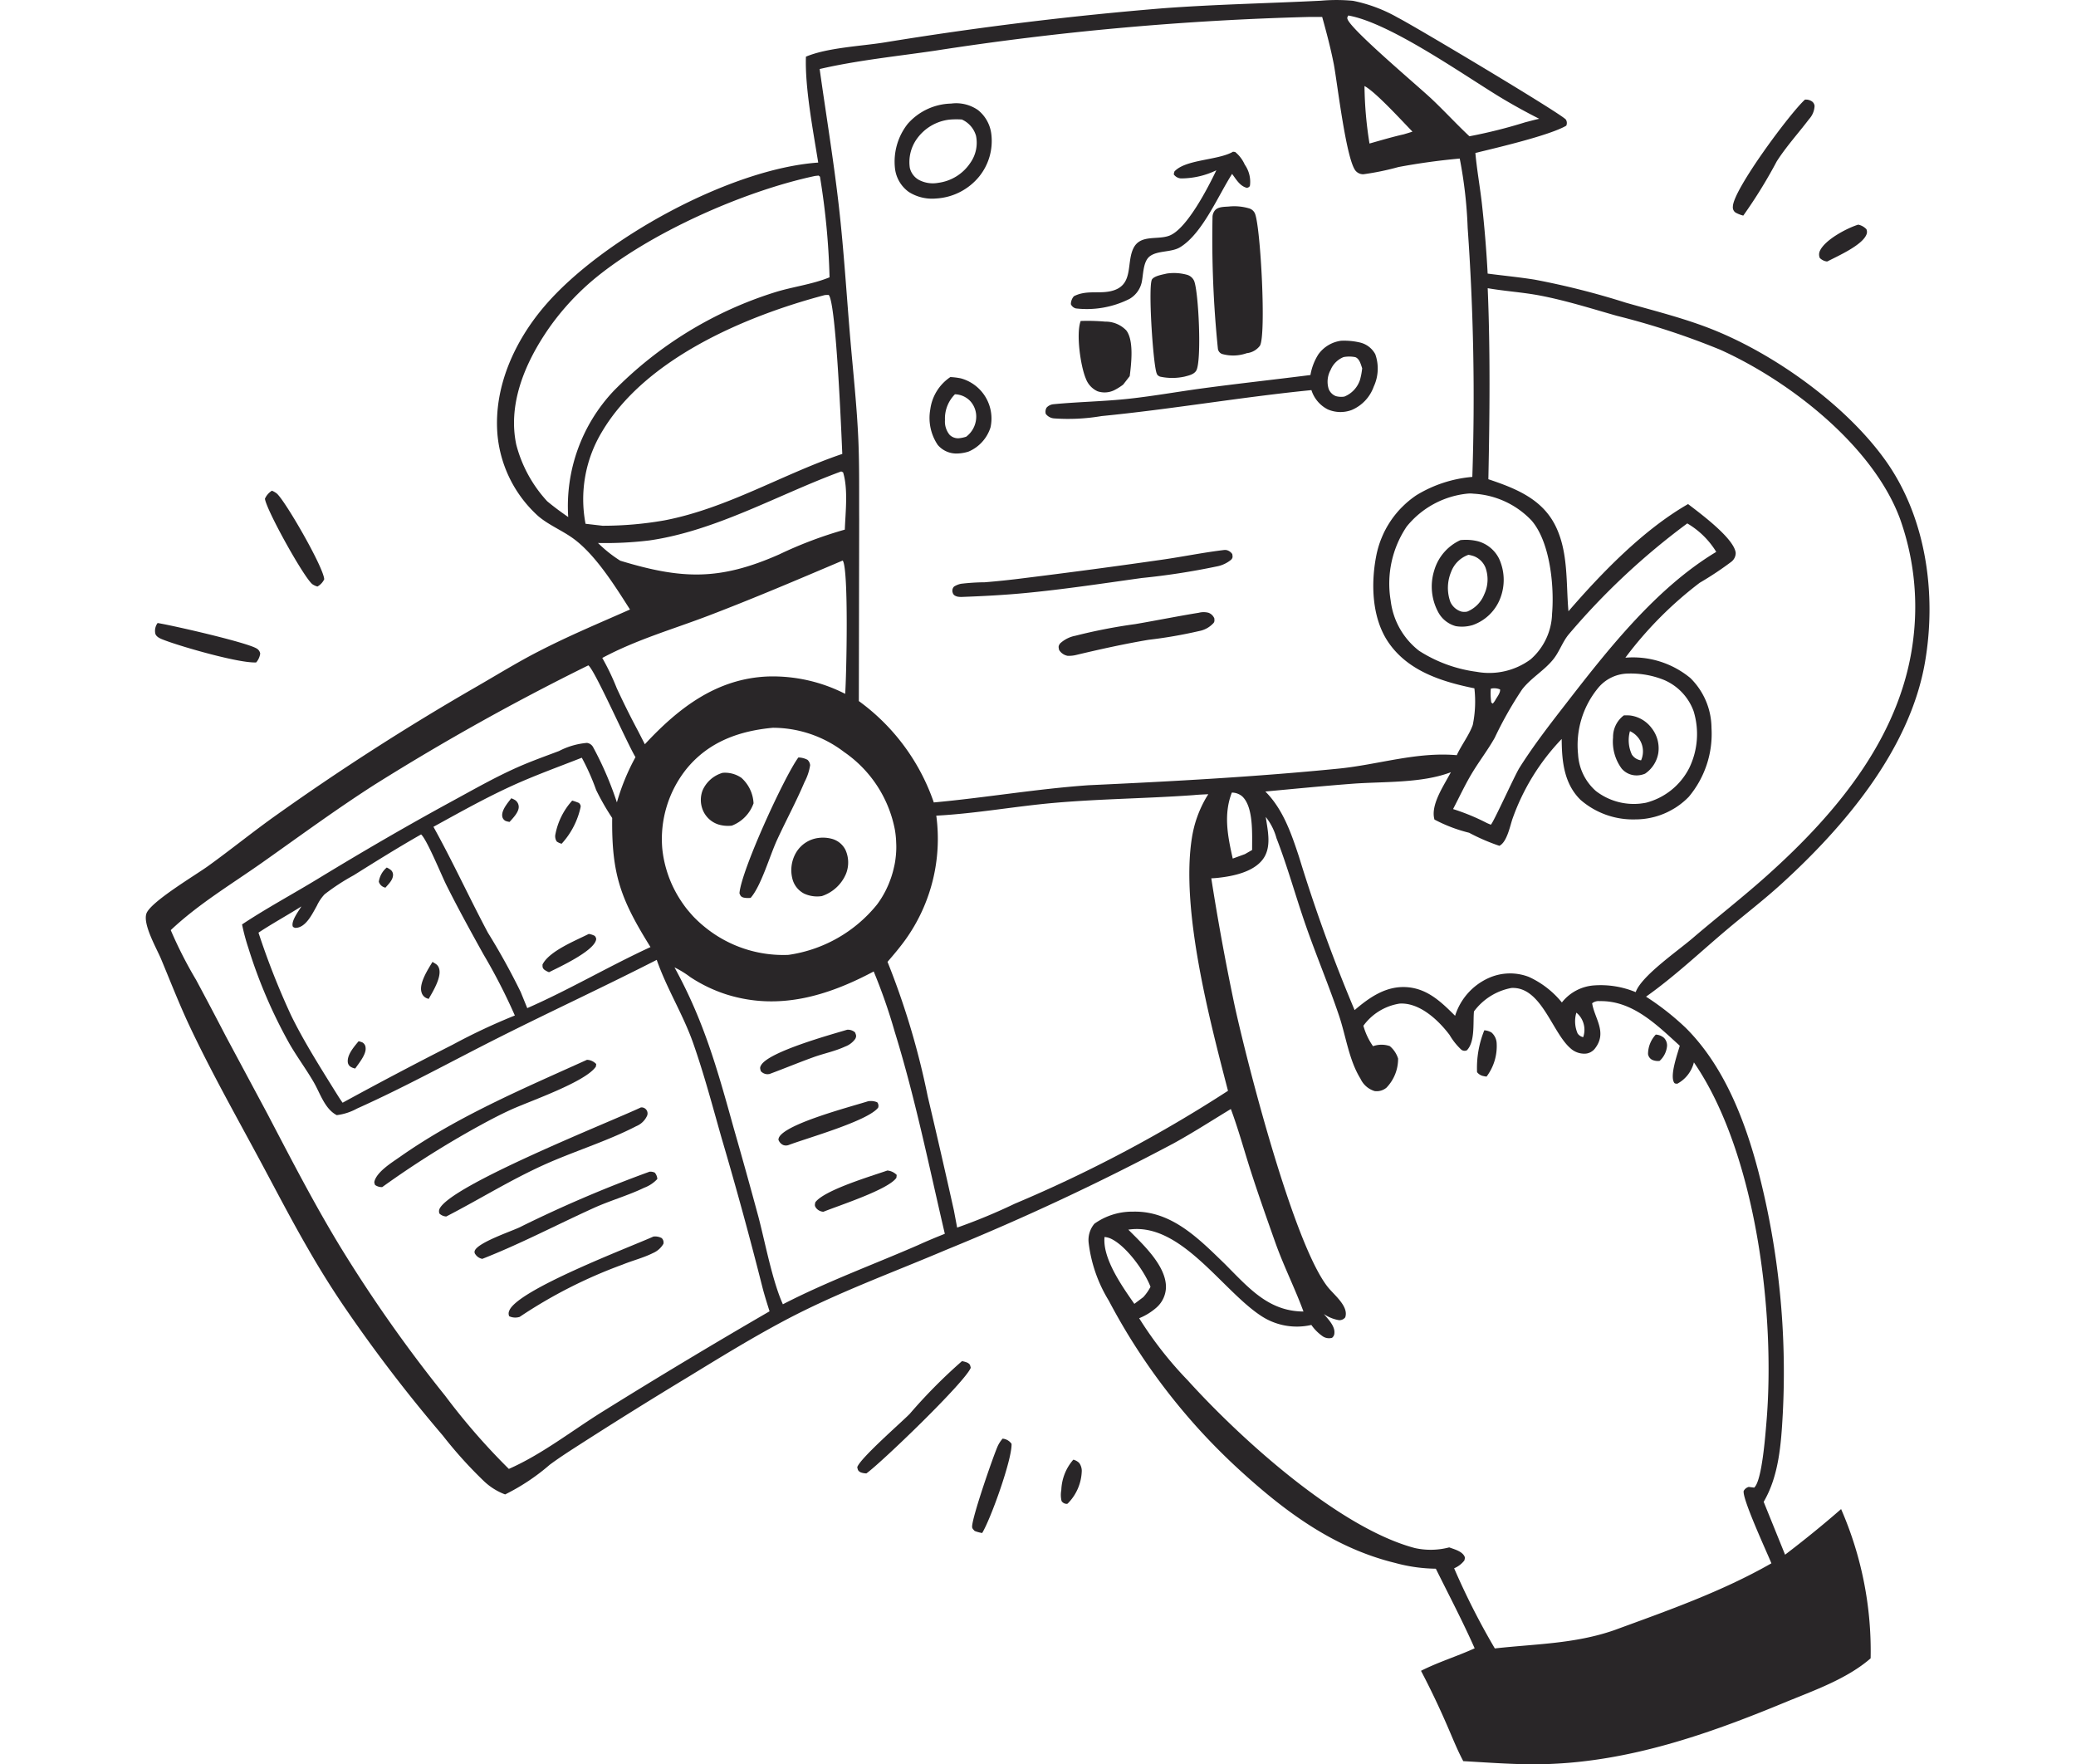 <svg xmlns="http://www.w3.org/2000/svg" xmlns:xlink="http://www.w3.org/1999/xlink" width="193" height="164" viewBox="0 0 193 164">
  <defs>
    <clipPath id="clip-path">
      <rect id="Rectangle_182" data-name="Rectangle 182" width="193" height="164" transform="translate(401 2153)" fill="#fff"/>
    </clipPath>
  </defs>
  <g id="Mask_Group_8" data-name="Mask Group 8" transform="translate(-401 -2153)" clip-path="url(#clip-path)">
    <g id="manage-promotions--and-discount-system-" transform="translate(414.559 2153)">
      <path id="Path_817" data-name="Path 817" d="M121.208,178.7a1.194,1.194,0,0,1,.547.309,1.244,1.244,0,0,1,.233.839,4.467,4.467,0,0,1-1.313,2.94.279.279,0,0,1-.082.021.575.575,0,0,1-.478-.261,2.388,2.388,0,0,1-.025-1.018A4.533,4.533,0,0,1,121.208,178.7Z" transform="translate(-34.982 -43.017)" fill="#292628"/>
      <path id="Path_818" data-name="Path 818" d="M204.064,47.8a1.449,1.449,0,0,1,.76.425.626.626,0,0,1,.024.439c-.341,1.028-2.694,2.054-3.648,2.553a.454.454,0,0,1-.1,0,1.138,1.138,0,0,1-.609-.319.808.808,0,0,1,.016-.676C200.987,49.2,202.992,48.132,204.064,47.8Z" transform="translate(-44.868 -26.918)" fill="#292628"/>
      <path id="Path_819" data-name="Path 819" d="M113.475,176.474a1.138,1.138,0,0,1,.832.48c.061,1.432-1.932,6.981-2.731,8.291a3.365,3.365,0,0,1-.7-.191c-.1-.117-.217-.2-.233-.358-.073-.736,1.99-6.678,2.395-7.565A2.947,2.947,0,0,1,113.475,176.474Z" transform="translate(-33.825 -42.744)" fill="#292628"/>
      <path id="Path_820" data-name="Path 820" d="M36.325,76a1.845,1.845,0,0,1,.451.258c.788.673,4.36,6.867,4.413,7.974a1.512,1.512,0,0,1-.628.674,1.493,1.493,0,0,1-.484-.224c-.815-.676-4.254-6.861-4.4-7.936A1.685,1.685,0,0,1,36.325,76Z" transform="translate(-24.606 -30.386)" fill="#292628"/>
      <path id="Path_821" data-name="Path 821" d="M24.264,90.024c1.378.22,8.23,1.785,9.2,2.364a.677.677,0,0,1,.338.478,1.6,1.6,0,0,1-.374.821c-1.588.086-6.937-1.46-8.516-2.063-.3-.115-.735-.26-.856-.59A1.218,1.218,0,0,1,24.264,90.024Z" transform="translate(-23.17 -32.111)" fill="#292628"/>
      <path id="Path_822" data-name="Path 822" d="M108.2,168.259a2.164,2.164,0,0,1,.5.139c.253.137.258.221.316.477-.489,1.289-8.254,8.774-9.7,9.819a1.654,1.654,0,0,1-.536-.1c-.251-.137-.257-.223-.315-.478.266-.827,4.094-4.158,4.874-4.952A48.835,48.835,0,0,1,108.2,168.259Z" transform="translate(-32.328 -41.733)" fill="#292628"/>
      <path id="Path_823" data-name="Path 823" d="M197.987,34.547a1,1,0,0,1,.674.184.591.591,0,0,1,.22.406,1.936,1.936,0,0,1-.517,1.229c-1,1.318-2.105,2.524-3,3.921a45.314,45.314,0,0,1-3.111,5.042,3.078,3.078,0,0,1-.709-.277.584.584,0,0,1-.258-.56C191.3,42.936,196.611,35.788,197.987,34.547Z" transform="translate(-43.744 -25.287)" fill="#292628"/>
      <path id="Path_824" data-name="Path 824" d="M132.288,24.055a16.489,16.489,0,0,1,2.98.007,13.89,13.89,0,0,1,4.152,1.553c1.517.765,15.4,9.045,15.655,9.5a.605.605,0,0,1,.028.558c-1.565.911-6.494,2.058-8.448,2.534.136,1.539.416,3.073.594,4.609q.371,3.3.547,6.606c1.453.189,2.911.33,4.358.559a72.305,72.305,0,0,1,8.486,2.144c2.693.769,5.422,1.441,8.029,2.477,5.821,2.312,12.41,7.03,16.078,12.138,3.816,5.314,4.8,12.443,3.71,18.788-1.39,8.1-7.467,15.277-13.378,20.65-1.644,1.495-3.411,2.847-5.108,4.279-2.484,2.1-4.792,4.291-7.451,6.177a24.746,24.746,0,0,1,3.685,2.894c3.564,3.54,5.524,8.623,6.771,13.406q.353,1.371.654,2.755t.549,2.778q.248,1.394.443,2.8t.336,2.812q.142,1.409.23,2.822t.122,2.829q.034,1.416.015,2.832t-.092,2.83c-.153,2.769-.347,5.763-1.777,8.2l1.99,4.914c1.789-1.363,3.513-2.76,5.209-4.24A32.968,32.968,0,0,1,183.4,178.14c-2.217,1.932-5.316,3-8,4.109-7.118,2.947-14.41,5.489-22.19,5.723-2.56.077-5.125-.135-7.68-.275-.606-1.131-1.078-2.366-1.6-3.541q-1.078-2.47-2.33-4.857c1.605-.814,3.349-1.344,4.988-2.091-1.108-2.5-2.392-4.944-3.61-7.4a14.909,14.909,0,0,1-3.773-.534c-5.487-1.338-9.926-4.531-14.04-8.247q-.958-.859-1.877-1.759t-1.8-1.84q-.878-.94-1.713-1.918t-1.627-1.993q-.791-1.014-1.537-2.063t-1.443-2.129q-.7-1.08-1.348-2.191t-1.249-2.249A13.272,13.272,0,0,1,110.7,139.5a2.356,2.356,0,0,1,.533-1.756,6.044,6.044,0,0,1,3.6-1.126c3.608-.094,6.159,2.568,8.559,4.888l.481.489c2,2.024,3.784,3.89,6.8,3.906-.795-2.167-1.845-4.234-2.617-6.412-.787-2.221-1.579-4.454-2.3-6.7-.609-1.9-1.137-3.842-1.834-5.712-1.76,1.066-3.481,2.177-5.284,3.172a229.048,229.048,0,0,1-21.172,9.914c-5.045,2.144-10.193,4.005-15.04,6.58-3.035,1.612-5.957,3.408-8.888,5.2q-5.273,3.186-10.454,6.519c-.841.541-1.674,1.084-2.479,1.679a19.549,19.549,0,0,1-4.151,2.763,5.821,5.821,0,0,1-1.942-1.207,40,40,0,0,1-3.863-4.28,139.2,139.2,0,0,1-9.324-12.211q-1.659-2.461-3.135-5.035c-1.65-2.843-3.157-5.771-4.717-8.664-2.155-4-4.377-7.951-6.319-12.06-.983-2.079-1.809-4.213-2.695-6.333-.394-.944-1.692-3.182-1.358-4.194.361-1.091,4.6-3.6,5.747-4.433,2.158-1.554,4.221-3.236,6.393-4.771q9.029-6.42,18.633-11.944c1.864-1.076,3.712-2.216,5.626-3.2,2.906-1.5,5.594-2.612,8.562-3.926-1.38-2.16-3.185-5.065-5.241-6.575-1.047-.769-2.272-1.249-3.272-2.09a11.6,11.6,0,0,1-3.811-7.637c-.356-4.407,1.619-8.7,4.45-11.978,5.346-6.2,17.217-12.692,25.373-13.265-.47-2.941-1.244-6.962-1.142-9.844,1.975-.835,5.1-.973,7.274-1.318q12.878-2.109,25.884-3.178C122.465,24.394,127.4,24.3,132.288,24.055Zm-1.045,1.508q-8.746.225-17.46,1.009T96.423,28.7c-3.548.522-7.238.895-10.729,1.705.6,4.276,1.307,8.542,1.794,12.832.462,4.076.707,8.165,1.055,12.25.267,3.124.613,6.253.748,9.387.107,2.471.064,4.958.078,7.431l-.032,16.852a19.45,19.45,0,0,1,6.969,9.423c4.813-.441,9.562-1.261,14.386-1.6,7.743-.355,15.533-.777,23.246-1.544,3.677-.366,7.249-1.577,10.988-1.248.421-.929,1.161-1.879,1.487-2.816a10.765,10.765,0,0,0,.15-3.4c-3.041-.617-6.2-1.611-8.022-4.315-1.516-2.255-1.608-5.427-1.1-8.013q.041-.212.093-.421t.113-.416q.062-.207.134-.41t.154-.4q.082-.2.173-.4t.192-.386q.1-.191.211-.376t.229-.366q.119-.18.247-.354t.264-.341q.136-.167.28-.328t.3-.314q.152-.153.311-.3t.325-.283q.166-.138.339-.267t.351-.25a11.9,11.9,0,0,1,5.214-1.712,222.467,222.467,0,0,0-.433-23.153,41.464,41.464,0,0,0-.737-6.44q-2.865.26-5.692.787a24.587,24.587,0,0,1-3.258.672.919.919,0,0,1-.662-.251c-.924-.784-1.782-8.378-2.1-10-.288-1.47-.675-2.93-1.077-4.373Zm-4.076,74.366c.184,1.29.574,2.825-.286,3.956-.9,1.178-2.784,1.557-4.178,1.705q-.3.033-.6.043.932,5.961,2.178,11.865c1.206,5.5,5.49,22.152,8.661,26.136.587.738,1.969,1.794,1.612,2.812a.682.682,0,0,1-.574.26,3.46,3.46,0,0,1-1.408-.571c.383.467,1.033,1.11.977,1.761a.566.566,0,0,1-.22.449,1.045,1.045,0,0,1-.84-.122,4.24,4.24,0,0,1-1.083-1.074,6.029,6.029,0,0,1-4.757-.9c-3.586-2.4-7.363-8.561-12.1-7.978l-.16.018c1.317,1.333,3.537,3.355,3.5,5.378a2.6,2.6,0,0,1-.878,1.863,5.66,5.66,0,0,1-1.613.995,34.914,34.914,0,0,0,4.52,5.778c4.861,5.371,14.012,13.7,21.106,15.584a6.805,6.805,0,0,0,3.2-.061c.466.176,1.16.347,1.408.815.083.156.032.24,0,.4a2.381,2.381,0,0,1-.952.729,67.592,67.592,0,0,0,3.783,7.449c3.8-.425,7.406-.421,11.079-1.688,4.978-1.824,10.012-3.583,14.633-6.224-.409-1.012-2.737-6.026-2.575-6.731a.771.771,0,0,1,.466-.371l.507.066c.728-.612,1.042-4.922,1.137-6.03.859-10.028-.929-25.046-6.74-33.5a3.1,3.1,0,0,1-1.549,1.988c-.132-.021-.227.009-.3-.12-.394-.7.331-2.667.536-3.414-2.111-1.909-4.369-4.209-7.447-4.146a.963.963,0,0,0-.7.2c.236,1.45,1.426,2.692.265,4.2q-.038.049-.08.094a1.2,1.2,0,0,1-.089.086q-.047.041-.1.077t-.1.066a1.218,1.218,0,0,1-.11.056,1.232,1.232,0,0,1-.115.045,1.191,1.191,0,0,1-.119.033q-.06.013-.122.021a1.9,1.9,0,0,1-1.47-.517c-1.695-1.485-2.7-5.733-5.463-5.584a5.6,5.6,0,0,0-3.484,2.182c-.1,1.057.12,2.8-.654,3.606a.487.487,0,0,1-.546-.074,6.169,6.169,0,0,1-1.073-1.356c-1.043-1.379-2.791-3.022-4.641-2.905a5.138,5.138,0,0,0-3.365,2.059,6.168,6.168,0,0,0,.895,1.9,2.36,2.36,0,0,1,1.558-.009,2.488,2.488,0,0,1,.773,1.156,3.856,3.856,0,0,1-1.084,2.712,1.416,1.416,0,0,1-1.1.312,2.128,2.128,0,0,1-1.312-1.148c-1.076-1.734-1.346-3.938-1.993-5.857-.954-2.83-2.119-5.586-3.1-8.407-.936-2.688-1.687-5.445-2.718-8.1A5.489,5.489,0,0,0,127.167,99.929ZM147.8,50.778c.248,5.929.182,11.828.062,17.758,2.506.84,4.991,1.816,6.236,4.329,1.216,2.454.975,5.3,1.21,7.945,3.112-3.6,6.979-7.589,11.12-9.965,1.122.863,4.3,3.2,4.429,4.547a1.04,1.04,0,0,1-.4.811,30.213,30.213,0,0,1-2.947,1.958,35.192,35.192,0,0,0-6.911,6.965,8.383,8.383,0,0,1,6.035,1.884,6.56,6.56,0,0,1,1.972,4.652,9.1,9.1,0,0,1-2.116,6.4q-.12.122-.245.239t-.257.227q-.131.11-.267.214t-.278.2q-.141.1-.287.186t-.3.172q-.15.082-.3.157t-.311.142q-.158.067-.318.127t-.324.111q-.163.051-.329.094t-.333.078q-.168.035-.337.062t-.339.045q-.17.018-.341.028t-.342.011a7.431,7.431,0,0,1-5.154-1.818c-1.545-1.52-1.736-3.609-1.749-5.657a20.676,20.676,0,0,0-4.594,7.479c-.223.69-.514,2.118-1.2,2.453a18.616,18.616,0,0,1-2.813-1.214,14.08,14.08,0,0,1-3.22-1.227c-.372-1.263.741-2.963,1.332-4.048q.1-.177.194-.352c-2.746,1.046-6.259.85-9.181,1.073-2.7.206-5.378.472-8.068.72,1.646,1.651,2.411,3.892,3.128,6.064a148.065,148.065,0,0,0,5.17,14.255c1.4-1.2,2.957-2.283,4.9-2.129,1.9.152,3.167,1.389,4.443,2.658a5.725,5.725,0,0,1,3.094-3.5,4.865,4.865,0,0,1,3.755-.118,8.5,8.5,0,0,1,3.077,2.38,4.189,4.189,0,0,1,2.959-1.584,8.5,8.5,0,0,1,3.9.622l.055-.126c.665-1.5,3.844-3.693,5.241-4.888,2.278-1.95,4.66-3.8,6.892-5.8,6.674-5.969,12.787-13.32,13.682-22.559a24.354,24.354,0,0,0-1.3-10.646c-2.524-6.774-10.247-12.789-16.719-15.7a69.921,69.921,0,0,0-9.614-3.151c-2.341-.667-4.677-1.406-7.07-1.869C151.085,51.156,149.43,51.063,147.8,50.778ZM64.189,85.838A221.859,221.859,0,0,0,44.342,96.913c-3.572,2.286-6.98,4.792-10.442,7.237-2.9,2.045-5.944,3.858-8.533,6.3a39.4,39.4,0,0,0,2.358,4.627q1.4,2.608,2.762,5.233l3.834,7.153c2.194,4.186,4.349,8.381,6.807,12.421q2.212,3.609,4.648,7.07t5.089,6.76a60.962,60.962,0,0,0,5.934,6.818c3.082-1.355,5.861-3.551,8.718-5.328q7.685-4.784,15.519-9.322c-.23-.743-.471-1.484-.663-2.238q-1.753-6.937-3.776-13.8c-.851-2.985-1.643-6-2.676-8.931-.934-2.646-2.447-5.038-3.373-7.7-4.828,2.466-9.757,4.745-14.6,7.18-4.41,2.216-8.762,4.626-13.267,6.644a5.2,5.2,0,0,1-1.882.61c-1.116-.575-1.54-2.034-2.142-3.067-.7-1.207-1.54-2.335-2.241-3.546a46.151,46.151,0,0,1-3.827-8.906,19.169,19.169,0,0,1-.593-2.209c2.278-1.514,4.728-2.825,7.066-4.25,4.107-2.5,8.227-4.9,12.453-7.2,2.008-1.091,4.01-2.236,6.1-3.162,1.256-.557,2.565-1.022,3.85-1.507a6.857,6.857,0,0,1,2.594-.754.758.758,0,0,1,.585.416,31.2,31.2,0,0,1,2.2,5.114,20.308,20.308,0,0,1,1.728-4.205C67.775,93.053,64.772,86.225,64.189,85.838ZM120.461,97.9c-4.3.311-8.613.343-12.9.715-3.676.319-7.342,1-11.024,1.193a16.112,16.112,0,0,1-2.866,11.527c-.516.718-1.09,1.393-1.667,2.063a71.972,71.972,0,0,1,3.733,12.489q1.253,5.3,2.439,10.621l.3,1.593a53.732,53.732,0,0,0,5.345-2.216,127.05,127.05,0,0,0,19.835-10.5c-1.72-6.62-4.423-16.887-3.349-23.556q.079-.487.2-.965t.289-.943q.166-.465.374-.912t.456-.874q.1-.162.2-.319C121.375,97.838,120.915,97.853,120.461,97.9ZM72.2,113.913c2.74,4.982,3.992,9.5,5.5,14.927q1.186,4.128,2.305,8.274c.634,2.417,1.287,5.929,2.27,8.115,4.068-2.1,8.353-3.667,12.545-5.49.828-.38,1.665-.725,2.511-1.063-1.474-6.3-2.758-12.658-4.675-18.836a51.28,51.28,0,0,0-1.937-5.548c-4.313,2.293-8.828,3.647-13.655,2.146a13.693,13.693,0,0,1-3.4-1.626A8.79,8.79,0,0,0,72.2,113.913ZM81.34,91.639c-3.115.29-5.913,1.285-7.968,3.753a10.423,10.423,0,0,0-2.306,7.512q.028.261.068.521t.093.517q.053.257.119.512t.143.505q.078.251.168.5t.192.489q.1.242.215.479t.239.468q.125.231.261.456t.283.443q.147.218.3.428t.325.413q.168.2.345.4t.364.379q.186.185.382.361t.4.342a11.537,11.537,0,0,0,7.826,2.633,12.943,12.943,0,0,0,8.243-4.685q.136-.184.263-.374t.244-.387q.117-.2.224-.4t.2-.409q.1-.207.183-.419t.162-.427q.075-.216.14-.435t.118-.442q.054-.222.1-.447t.073-.451q.031-.227.05-.454t.027-.457q.008-.228,0-.457t-.019-.457q-.015-.228-.041-.455t-.064-.453a11.35,11.35,0,0,0-4.724-7.248A10.926,10.926,0,0,0,81.34,91.639Zm4.831-40.221c-7.365,1.946-16.709,5.9-20.734,12.741a12.128,12.128,0,0,0-1.508,8.518l1.581.183a32.992,32.992,0,0,0,5.757-.5c5.811-1.114,10.978-4.294,16.532-6.177-.078-1.759-.573-14.119-1.266-14.777A3.53,3.53,0,0,0,86.171,51.418ZM48.641,101.553c-2.132,1.212-4.193,2.5-6.269,3.8a20.168,20.168,0,0,0-2.7,1.764,4.039,4.039,0,0,0-.725,1.077c-.422.741-1.04,2.083-2.035,2.044-.109-.058-.195-.058-.218-.194-.089-.525.557-1.359.819-1.8-1.318.834-2.69,1.578-3.989,2.44a70.532,70.532,0,0,0,3.032,7.692c1.172,2.395,2.661,4.747,4.067,7.012.235.371.463.75.721,1.105q5.081-2.778,10.244-5.4a56.714,56.714,0,0,1,5.769-2.709,53.747,53.747,0,0,0-2.915-5.678c-1.183-2.129-2.367-4.277-3.455-6.456C50.54,105.354,49.171,102.005,48.641,101.553ZM85.259,40.347C78.606,41.763,69.694,45.71,64.5,50.122q-.635.544-1.231,1.132t-1.148,1.215q-.553.628-1.06,1.293T60.1,55.127c-1.944,2.984-3.376,6.6-2.609,10.2a12.331,12.331,0,0,0,2.873,5.256c.631.526,1.278,1,1.955,1.468a15.607,15.607,0,0,1,4.22-11.718,36.15,36.15,0,0,1,14.891-9.142c1.706-.549,3.523-.744,5.184-1.425a68.035,68.035,0,0,0-.891-9.356l-.131-.1ZM63.581,94.423c-2.173.856-4.357,1.638-6.484,2.609-2.48,1.131-4.921,2.5-7.308,3.813,1.79,3.224,3.33,6.584,5.062,9.841A62.821,62.821,0,0,1,57.9,116.2l.611,1.5c3.9-1.709,7.59-3.894,11.456-5.675-2.755-4.424-3.621-6.72-3.56-12a22.75,22.75,0,0,1-1.491-2.6A21.255,21.255,0,0,0,63.581,94.423Zm82.351-24.55a8.346,8.346,0,0,0-5.667,3.067,9.5,9.5,0,0,0-1.485,6.87,6.931,6.931,0,0,0,2.649,4.679,13.045,13.045,0,0,0,5.342,1.948,6.485,6.485,0,0,0,5.013-1.152,5.83,5.83,0,0,0,2-4.242c.215-2.524-.167-6.646-1.9-8.662a8.018,8.018,0,0,0-5.4-2.5A2.653,2.653,0,0,0,145.932,69.873Zm-58.1,6.222c-4.132,1.755-8.253,3.512-12.447,5.114-3.369,1.288-6.7,2.226-9.9,3.939a22.619,22.619,0,0,1,1.349,2.819q.935,2.02,1.983,3.983l.626,1.221c3.123-3.365,6.666-6.111,11.447-6.3a14.811,14.811,0,0,1,7.177,1.614C88.179,87.025,88.413,76.835,87.836,76.094Zm78.52-3.45a65.4,65.4,0,0,0-11.049,10.348c-.558.693-.845,1.582-1.4,2.275-.835,1.047-2.059,1.724-2.894,2.793a35.119,35.119,0,0,0-2.558,4.513c-.616,1.093-1.386,2.1-2.04,3.169-.68,1.112-1.227,2.3-1.83,3.453a20.008,20.008,0,0,1,3.163,1.307l.346.146c.236-.171,2.221-4.591,2.67-5.3,1.35-2.141,2.929-4.162,4.479-6.16,3.885-5.01,8.308-10.593,13.808-13.9A7.733,7.733,0,0,0,166.356,72.644ZM160.826,86.6a3.675,3.675,0,0,0-2.809,1.4,8.346,8.346,0,0,0-1.815,6.107,4.911,4.911,0,0,0,1.656,3.41,5.763,5.763,0,0,0,4.1,1.174q.273-.031.544-.08a6.257,6.257,0,0,0,4.04-3.244,7.229,7.229,0,0,0,.4-5.273,5.02,5.02,0,0,0-2.749-2.9A8.273,8.273,0,0,0,160.826,86.6ZM87.7,67.811c-5.839,2.143-11.651,5.527-17.835,6.414a33.788,33.788,0,0,1-4.777.238,12.135,12.135,0,0,0,2.071,1.647c5.748,1.75,9.251,1.848,14.759-.579a38.339,38.339,0,0,1,6.115-2.31c.06-1.631.318-3.765-.16-5.326ZM134.84,25.43c-.074.161-.133.182-.064.357.41,1.048,6.57,6.221,7.84,7.424,1.185,1.123,2.294,2.33,3.484,3.446a46.784,46.784,0,0,0,5.187-1.3c.434-.109.868-.232,1.305-.327q-1.9-.958-3.717-2.058C145.294,30.779,138.636,26.092,134.84,25.43ZM112.179,138.974c-.2,2.012,1.664,4.628,2.771,6.215l.836-.628a4.564,4.564,0,0,0,.667-.957c-.555-1.456-2.3-3.869-3.742-4.5A1.829,1.829,0,0,0,112.179,138.974ZM136.347,31.987a35.287,35.287,0,0,0,.465,5.344c1.06-.3,2.119-.615,3.194-.858.265-.082.538-.157.8-.25C139.892,35.294,137.38,32.525,136.347,31.987ZM124.014,97.664c-.79,2.041-.38,4.071.083,6.133l1.131-.412L125.9,103c-.015-1.388.161-3.993-.932-4.994A1.51,1.51,0,0,0,124.014,97.664Zm32.029,20.458a2.839,2.839,0,0,0,.114,1.925.826.826,0,0,0,.522.351,2.087,2.087,0,0,0-.177-1.748A1.864,1.864,0,0,0,156.042,118.122Zm-7.953-30.116a5.414,5.414,0,0,0,.045,1.288l.134.1a1.858,1.858,0,0,0,.281-.4c.154-.258.436-.615.4-.917A1.361,1.361,0,0,0,148.089,88.006Z" transform="translate(-23.052 -23.989)" fill="#292628"/>
      <path id="Path_825" data-name="Path 825" d="M179.585,99.813a4.548,4.548,0,0,1,.582.008,2.964,2.964,0,0,1,1.987,1.154,3.037,3.037,0,0,1,.563,1.112,3.048,3.048,0,0,1,.1.932,3.043,3.043,0,0,1-.031.312,2.891,2.891,0,0,1-1.227,1.9,2.071,2.071,0,0,1-.784.161,1.821,1.821,0,0,1-1.392-.634,4.213,4.213,0,0,1-.8-2.89A2.5,2.5,0,0,1,179.585,99.813Zm.567,1.467a3.152,3.152,0,0,0,.18,2.174,1.2,1.2,0,0,0,.857.536,2.066,2.066,0,0,0-1.037-2.71Z" transform="translate(-42.18 -33.314)" fill="#292628"/>
      <path id="Path_826" data-name="Path 826" d="M162.031,81.234a4.677,4.677,0,0,1,1.678.12,3.119,3.119,0,0,1,1.917,1.608,4.731,4.731,0,0,1,.126,3.634,4.255,4.255,0,0,1-2.56,2.527,3.43,3.43,0,0,1-1.591.107,2.635,2.635,0,0,1-1.617-1.27,5.01,5.01,0,0,1-.393-3.891A4.472,4.472,0,0,1,162.031,81.234Zm.755,1.362a2.674,2.674,0,0,0-1.623,1.6,3.84,3.84,0,0,0-.06,2.8,1.626,1.626,0,0,0,.082.153,1.645,1.645,0,0,0,.209.276,1.7,1.7,0,0,0,.125.12,1.664,1.664,0,0,0,.137.106,1.654,1.654,0,0,0,.466.225,1.286,1.286,0,0,0,.547,0,2.884,2.884,0,0,0,1.575-1.6,3.253,3.253,0,0,0,.121-2.477,1.909,1.909,0,0,0-1.059-1.064A3.3,3.3,0,0,0,162.786,82.6Z" transform="translate(-39.819 -31.027)" fill="#292628"/>
      <path id="Path_827" data-name="Path 827" d="M61.671,108.6a1.759,1.759,0,0,1,.383.187.771.771,0,0,1,.31.61c.006.505-.544,1.054-.851,1.4a1.935,1.935,0,0,1-.36-.086.571.571,0,0,1-.327-.5C60.791,109.666,61.35,109.015,61.671,108.6Z" transform="translate(-27.698 -34.396)" fill="#292628"/>
      <path id="Path_828" data-name="Path 828" d="M68.028,108.845a5.044,5.044,0,0,1,.643.228c.1.154.152.168.14.364a7.341,7.341,0,0,1-1.766,3.419,1.44,1.44,0,0,1-.454-.206.884.884,0,0,1-.138-.607A6.491,6.491,0,0,1,68.028,108.845Z" transform="translate(-28.39 -34.426)" fill="#292628"/>
      <path id="Path_829" data-name="Path 829" d="M69.4,122.978a1.662,1.662,0,0,1,.569.189c.108.17.162.238.084.451-.384,1.045-3.341,2.417-4.349,2.918a1.981,1.981,0,0,1-.434-.233c-.182-.165-.167-.258-.169-.481C65.722,124.568,68.175,123.6,69.4,122.978Z" transform="translate(-28.224 -36.164)" fill="#292628"/>
      <path id="Path_830" data-name="Path 830" d="M48.486,115.939a1.74,1.74,0,0,1,.408.253.607.607,0,0,1,.177.411c.007.481-.412.868-.709,1.21-.029-.009-.058-.017-.086-.028a.781.781,0,0,1-.527-.53A2.131,2.131,0,0,1,48.486,115.939Z" transform="translate(-26.09 -35.298)" fill="#292628"/>
      <path id="Path_831" data-name="Path 831" d="M45.463,134.351a2.149,2.149,0,0,1,.352.11.594.594,0,0,1,.3.512c.072.594-.644,1.449-.963,1.913a1.159,1.159,0,0,1-.456-.178.581.581,0,0,1-.232-.38C44.369,135.616,45.043,134.868,45.463,134.351Z" transform="translate(-25.685 -37.563)" fill="#292628"/>
      <path id="Path_832" data-name="Path 832" d="M53.289,125.94c.273.174.487.248.6.572.293.809-.566,2.19-.955,2.871-.03-.01-.061-.02-.09-.032a.821.821,0,0,1-.571-.579C52.009,127.94,52.884,126.618,53.289,125.94Z" transform="translate(-26.641 -36.528)" fill="#292628"/>
      <path id="Path_833" data-name="Path 833" d="M83.914,105.9a2.685,2.685,0,0,1,1.738.464,3.391,3.391,0,0,1,1.132,2.373,3.466,3.466,0,0,1-2.018,2.074,3.122,3.122,0,0,1-1.251-.109,2.349,2.349,0,0,1-1.375-1.181,2.5,2.5,0,0,1-.091-1.993A2.911,2.911,0,0,1,83.914,105.9Z" transform="translate(-30.288 -34.063)" fill="#292628"/>
      <path id="Path_834" data-name="Path 834" d="M91.455,104.276a1.877,1.877,0,0,1,.851.218.775.775,0,0,1,.242.5,4.85,4.85,0,0,1-.518,1.559c-.775,1.832-1.735,3.6-2.565,5.406-.678,1.478-1.472,4.26-2.445,5.365a1.951,1.951,0,0,1-.693-.034c-.238-.089-.255-.17-.348-.385C86.124,114.818,90.175,106,91.455,104.276Z" transform="translate(-30.792 -33.864)" fill="#292628"/>
      <path id="Path_835" data-name="Path 835" d="M94.005,112.8a3.2,3.2,0,0,1,1.266.09,2,2,0,0,1,1.239,1.025,2.837,2.837,0,0,1,.045,2.231,3.694,3.694,0,0,1-2.241,2.06,2.873,2.873,0,0,1-1.664-.239,2.139,2.139,0,0,1-1.077-1.384,3.223,3.223,0,0,1,.385-2.484A2.824,2.824,0,0,1,94.005,112.8Z" transform="translate(-31.468 -34.91)" fill="#292628"/>
      <path id="Path_836" data-name="Path 836" d="M100.71,148.054a1.373,1.373,0,0,1,.872.412l-.031.266c-.76,1.1-5.326,2.565-6.785,3.155a.93.93,0,0,1-.655-.321c-.178-.232-.15-.289-.1-.555C94.853,149.863,99.284,148.557,100.71,148.054Z" transform="translate(-31.775 -39.248)" fill="#292628"/>
      <path id="Path_837" data-name="Path 837" d="M96.26,133.133a1,1,0,0,1,.73.242c.1.243.155.344.028.6a2.01,2.01,0,0,1-.952.723c-.928.434-1.968.636-2.931.984-1.373.495-2.73,1.059-4.1,1.567-.064.006-.128.018-.193.018a.851.851,0,0,1-.611-.288c-.064-.253-.108-.321.034-.56C89.008,135.164,94.741,133.588,96.26,133.133Z" transform="translate(-31.061 -37.413)" fill="#292628"/>
      <path id="Path_838" data-name="Path 838" d="M98.431,140.714a1.5,1.5,0,0,1,.864.093.522.522,0,0,1,.084.5c-.97,1.24-6.532,2.8-8.291,3.46a.729.729,0,0,1-.526.014.838.838,0,0,1-.453-.5.615.615,0,0,1,.069-.239C90.895,142.765,96.79,141.231,98.431,140.714Z" transform="translate(-31.3 -38.343)" fill="#292628"/>
      <path id="Path_839" data-name="Path 839" d="M74.964,155.055a1.273,1.273,0,0,1,.778.143.563.563,0,0,1,.156.533,2.064,2.064,0,0,1-.966.854c-.893.448-1.916.7-2.843,1.079a44.692,44.692,0,0,0-9.553,4.856,1.342,1.342,0,0,1-.973-.06.6.6,0,0,1,0-.5C62.268,160,72.972,155.964,74.964,155.055Z" transform="translate(-27.782 -40.109)" fill="#292628"/>
      <path id="Path_840" data-name="Path 840" d="M74.171,148.177a.977.977,0,0,1,.483.09,1.014,1.014,0,0,1,.235.59,3.168,3.168,0,0,1-1.221.813c-1.509.728-3.165,1.189-4.7,1.886-3.458,1.568-6.8,3.332-10.339,4.72a.125.125,0,0,1-.035,0,.973.973,0,0,1-.611-.41.331.331,0,0,1-.06-.356c.324-.754,3.3-1.759,4.132-2.147A117.276,117.276,0,0,1,74.171,148.177Z" transform="translate(-27.338 -39.263)" fill="#292628"/>
      <path id="Path_841" data-name="Path 841" d="M72.9,141.366a.56.56,0,0,1,.566.789,1.9,1.9,0,0,1-1.014.961c-2.713,1.406-5.858,2.355-8.666,3.633-3.1,1.411-5.965,3.2-8.984,4.756a1,1,0,0,1-.632-.27.579.579,0,0,1-.01-.4C55.043,148.64,70.17,142.664,72.9,141.366Z" transform="translate(-26.874 -38.426)" fill="#292628"/>
      <path id="Path_842" data-name="Path 842" d="M67.044,136.319a1.25,1.25,0,0,1,.858.394l-.032.238c-.952,1.423-6.074,3.185-7.806,3.965-1.016.457-2.01.98-2.987,1.514a88.409,88.409,0,0,0-9.072,5.722,1.082,1.082,0,0,1-.666-.2c-.05-.164-.095-.212-.041-.384.281-.89,1.624-1.712,2.361-2.23C55.041,141.557,61.083,139.016,67.044,136.319Z" transform="translate(-26.032 -37.805)" fill="#292628"/>
      <path id="Path_843" data-name="Path 843" d="M183.01,133.646a1.274,1.274,0,0,1,.768.31,1.006,1.006,0,0,1,.28.731,2.112,2.112,0,0,1-.693,1.405,1.312,1.312,0,0,1-.675-.094.714.714,0,0,1-.4-.547A2.675,2.675,0,0,1,183.01,133.646Z" transform="translate(-42.636 -37.476)" fill="#292628"/>
      <path id="Path_844" data-name="Path 844" d="M164.839,133.191a1.554,1.554,0,0,1,.661.2,1.412,1.412,0,0,1,.487.991,4.7,4.7,0,0,1-.935,3.109,1.133,1.133,0,0,1-.262-.04.965.965,0,0,1-.625-.37A9.284,9.284,0,0,1,164.839,133.191Z" transform="translate(-40.406 -37.42)" fill="#292628"/>
      <path id="Path_845" data-name="Path 845" d="M132.843,88.928a1.778,1.778,0,0,1,.9,0,.937.937,0,0,1,.548.533c0,.173.036.255-.066.407a2.4,2.4,0,0,1-1.353.76,42.983,42.983,0,0,1-4.693.813c-2.232.376-4.492.874-6.694,1.4a2.872,2.872,0,0,1-.844.089,1.184,1.184,0,0,1-.787-.548c-.054-.281-.084-.349.093-.6a2.88,2.88,0,0,1,1.423-.717,50.416,50.416,0,0,1,5.583-1.085C128.916,89.643,130.87,89.249,132.843,88.928Z" transform="translate(-34.953 -31.969)" fill="#292628"/>
      <path id="Path_846" data-name="Path 846" d="M122.124,58.008a18.458,18.458,0,0,1,2.279.061,2.675,2.675,0,0,1,1.958.812c.729.946.465,3.118.323,4.256l-.613.789a5.437,5.437,0,0,1-.825.516,2.044,2.044,0,0,1-1.557.1,2.08,2.08,0,0,1-1.082-1.167C122.112,62.228,121.678,59.177,122.124,58.008Z" transform="translate(-35.215 -28.172)" fill="#292628"/>
      <path id="Path_847" data-name="Path 847" d="M108.066,63.954a6.27,6.27,0,0,1,.985.123A3.867,3.867,0,0,1,111.8,68.63a3.637,3.637,0,0,1-2.031,2.247,3.7,3.7,0,0,1-1.226.183,2.264,2.264,0,0,1-1.651-.8,4.491,4.491,0,0,1-.69-3.313A4.282,4.282,0,0,1,108.066,63.954Zm.428,1.6a3.183,3.183,0,0,0-.928,2.4,1.942,1.942,0,0,0,.424,1.361,1.112,1.112,0,0,0,.859.327,3.071,3.071,0,0,0,.689-.144,2.337,2.337,0,0,0,.925-1.674,2.14,2.14,0,0,0-.555-1.644A2.034,2.034,0,0,0,108.494,65.555Z" transform="translate(-33.273 -28.904)" fill="#292628"/>
      <path id="Path_848" data-name="Path 848" d="M133.773,82.289a.946.946,0,0,1,.246,0,.886.886,0,0,1,.553.379c.03.234.069.332-.111.523a2.963,2.963,0,0,1-1.367.627,66.194,66.194,0,0,1-6.93,1.069c-3.658.51-7.312,1.067-10.989,1.412-1.914.179-3.819.277-5.74.348a1.987,1.987,0,0,1-.409-.028c-.222-.062-.382-.139-.45-.376a.546.546,0,0,1,.129-.559,1.915,1.915,0,0,1,.653-.261,20.191,20.191,0,0,1,2.2-.139q1.816-.148,3.624-.381,6.484-.8,12.951-1.731C130.014,82.9,131.887,82.516,133.773,82.289Z" transform="translate(-33.568 -31.159)" fill="#292628"/>
      <path id="Path_849" data-name="Path 849" d="M131.059,52.978a4.576,4.576,0,0,1,1.923.124,1.036,1.036,0,0,1,.622.552c.425,1.02.718,7.476.2,8.344-.219.366-.715.459-1.09.56a5.367,5.367,0,0,1-2.281,0c-.2-.1-.254-.137-.323-.343-.334-1-.8-8.174-.412-8.706C129.93,53.185,130.682,53.071,131.059,52.978Z" transform="translate(-36.151 -27.549)" fill="#292628"/>
      <path id="Path_850" data-name="Path 850" d="M136.182,40.069l.2.024a3.187,3.187,0,0,1,.893,1.177,2.77,2.77,0,0,1,.484,1.944c-.054.159-.124.151-.262.219-.665-.146-1.017-.792-1.4-1.3-1.31,2.043-2.748,5.528-4.818,6.807-.819.506-2.078.291-2.822.843-.659.489-.6,1.743-.775,2.48a2.39,2.39,0,0,1-1.127,1.491,8.816,8.816,0,0,1-4.974.883.686.686,0,0,1-.471-.393,1.132,1.132,0,0,1,.281-.741c1.262-.648,2.512-.13,3.755-.564,1.8-.628,1.108-2.608,1.8-3.938.658-1.263,2.237-.7,3.34-1.137,1.626-.644,3.594-4.495,4.346-6.068a7.585,7.585,0,0,1-3.289.756.885.885,0,0,1-.671-.382l.062-.26c1.013-1.11,3.894-1.035,5.328-1.772Z" transform="translate(-35.112 -25.967)" fill="#292628"/>
      <path id="Path_851" data-name="Path 851" d="M137.645,45.876a4.875,4.875,0,0,1,1.875.174.845.845,0,0,1,.561.521c.517,1.417,1.03,11.208.45,12.237a1.755,1.755,0,0,1-1.227.7,3.79,3.79,0,0,1-2.307.072.607.607,0,0,1-.378-.479,101.091,101.091,0,0,1-.5-12.3,1.023,1.023,0,0,1,.213-.553C136.628,45.884,137.211,45.912,137.645,45.876Z" transform="translate(-36.953 -26.679)" fill="#292628"/>
      <path id="Path_852" data-name="Path 852" d="M107.671,34.965a3.556,3.556,0,0,1,2.5.6,3.36,3.36,0,0,1,1.247,2.271,5.251,5.251,0,0,1-1.117,3.891,5.577,5.577,0,0,1-4.034,2.062,4.047,4.047,0,0,1-2.512-.6,3.13,3.13,0,0,1-1.293-2.164,5.67,5.67,0,0,1,1.18-4.176A5.542,5.542,0,0,1,107.671,34.965Zm-.139,1.49a4.331,4.331,0,0,0-3.071,1.833,3.713,3.713,0,0,0-.625,2.642,1.736,1.736,0,0,0,.836,1.125,2.777,2.777,0,0,0,1.8.278,4.239,4.239,0,0,0,3-1.871,3.232,3.232,0,0,0,.52-2.5,2.376,2.376,0,0,0-1.319-1.517A7.927,7.927,0,0,0,107.532,36.455Z" transform="translate(-32.813 -25.337)" fill="#292628"/>
      <path id="Path_853" data-name="Path 853" d="M145.895,60.106a6.375,6.375,0,0,1,1.761.163,2.18,2.18,0,0,1,1.424,1.092,3.979,3.979,0,0,1-.145,3.008,3.711,3.711,0,0,1-2.036,2.168,2.957,2.957,0,0,1-2.257-.06,3.048,3.048,0,0,1-1.5-1.783c-6.521.647-12.985,1.774-19.51,2.413a18.5,18.5,0,0,1-4.407.217,1.066,1.066,0,0,1-.78-.422.758.758,0,0,1,.074-.577.985.985,0,0,1,.65-.32c2.35-.227,4.728-.256,7.078-.517,2.269-.251,4.53-.656,6.793-.961,3.334-.449,6.675-.811,10.011-1.236a5.2,5.2,0,0,1,.738-1.922A3.105,3.105,0,0,1,145.895,60.106Zm.235,1.518a2.2,2.2,0,0,0-1.206,1.2,2.265,2.265,0,0,0-.178,1.759,1.171,1.171,0,0,0,.662.667,1.83,1.83,0,0,0,.8.044,2.521,2.521,0,0,0,1.453-1.563,6.6,6.6,0,0,0,.2-1.066c-.124-.354-.243-.887-.637-1.034A2.866,2.866,0,0,0,146.13,61.624Z" transform="translate(-34.782 -28.431)" fill="#292628"/>
    </g>
  </g>
</svg>
